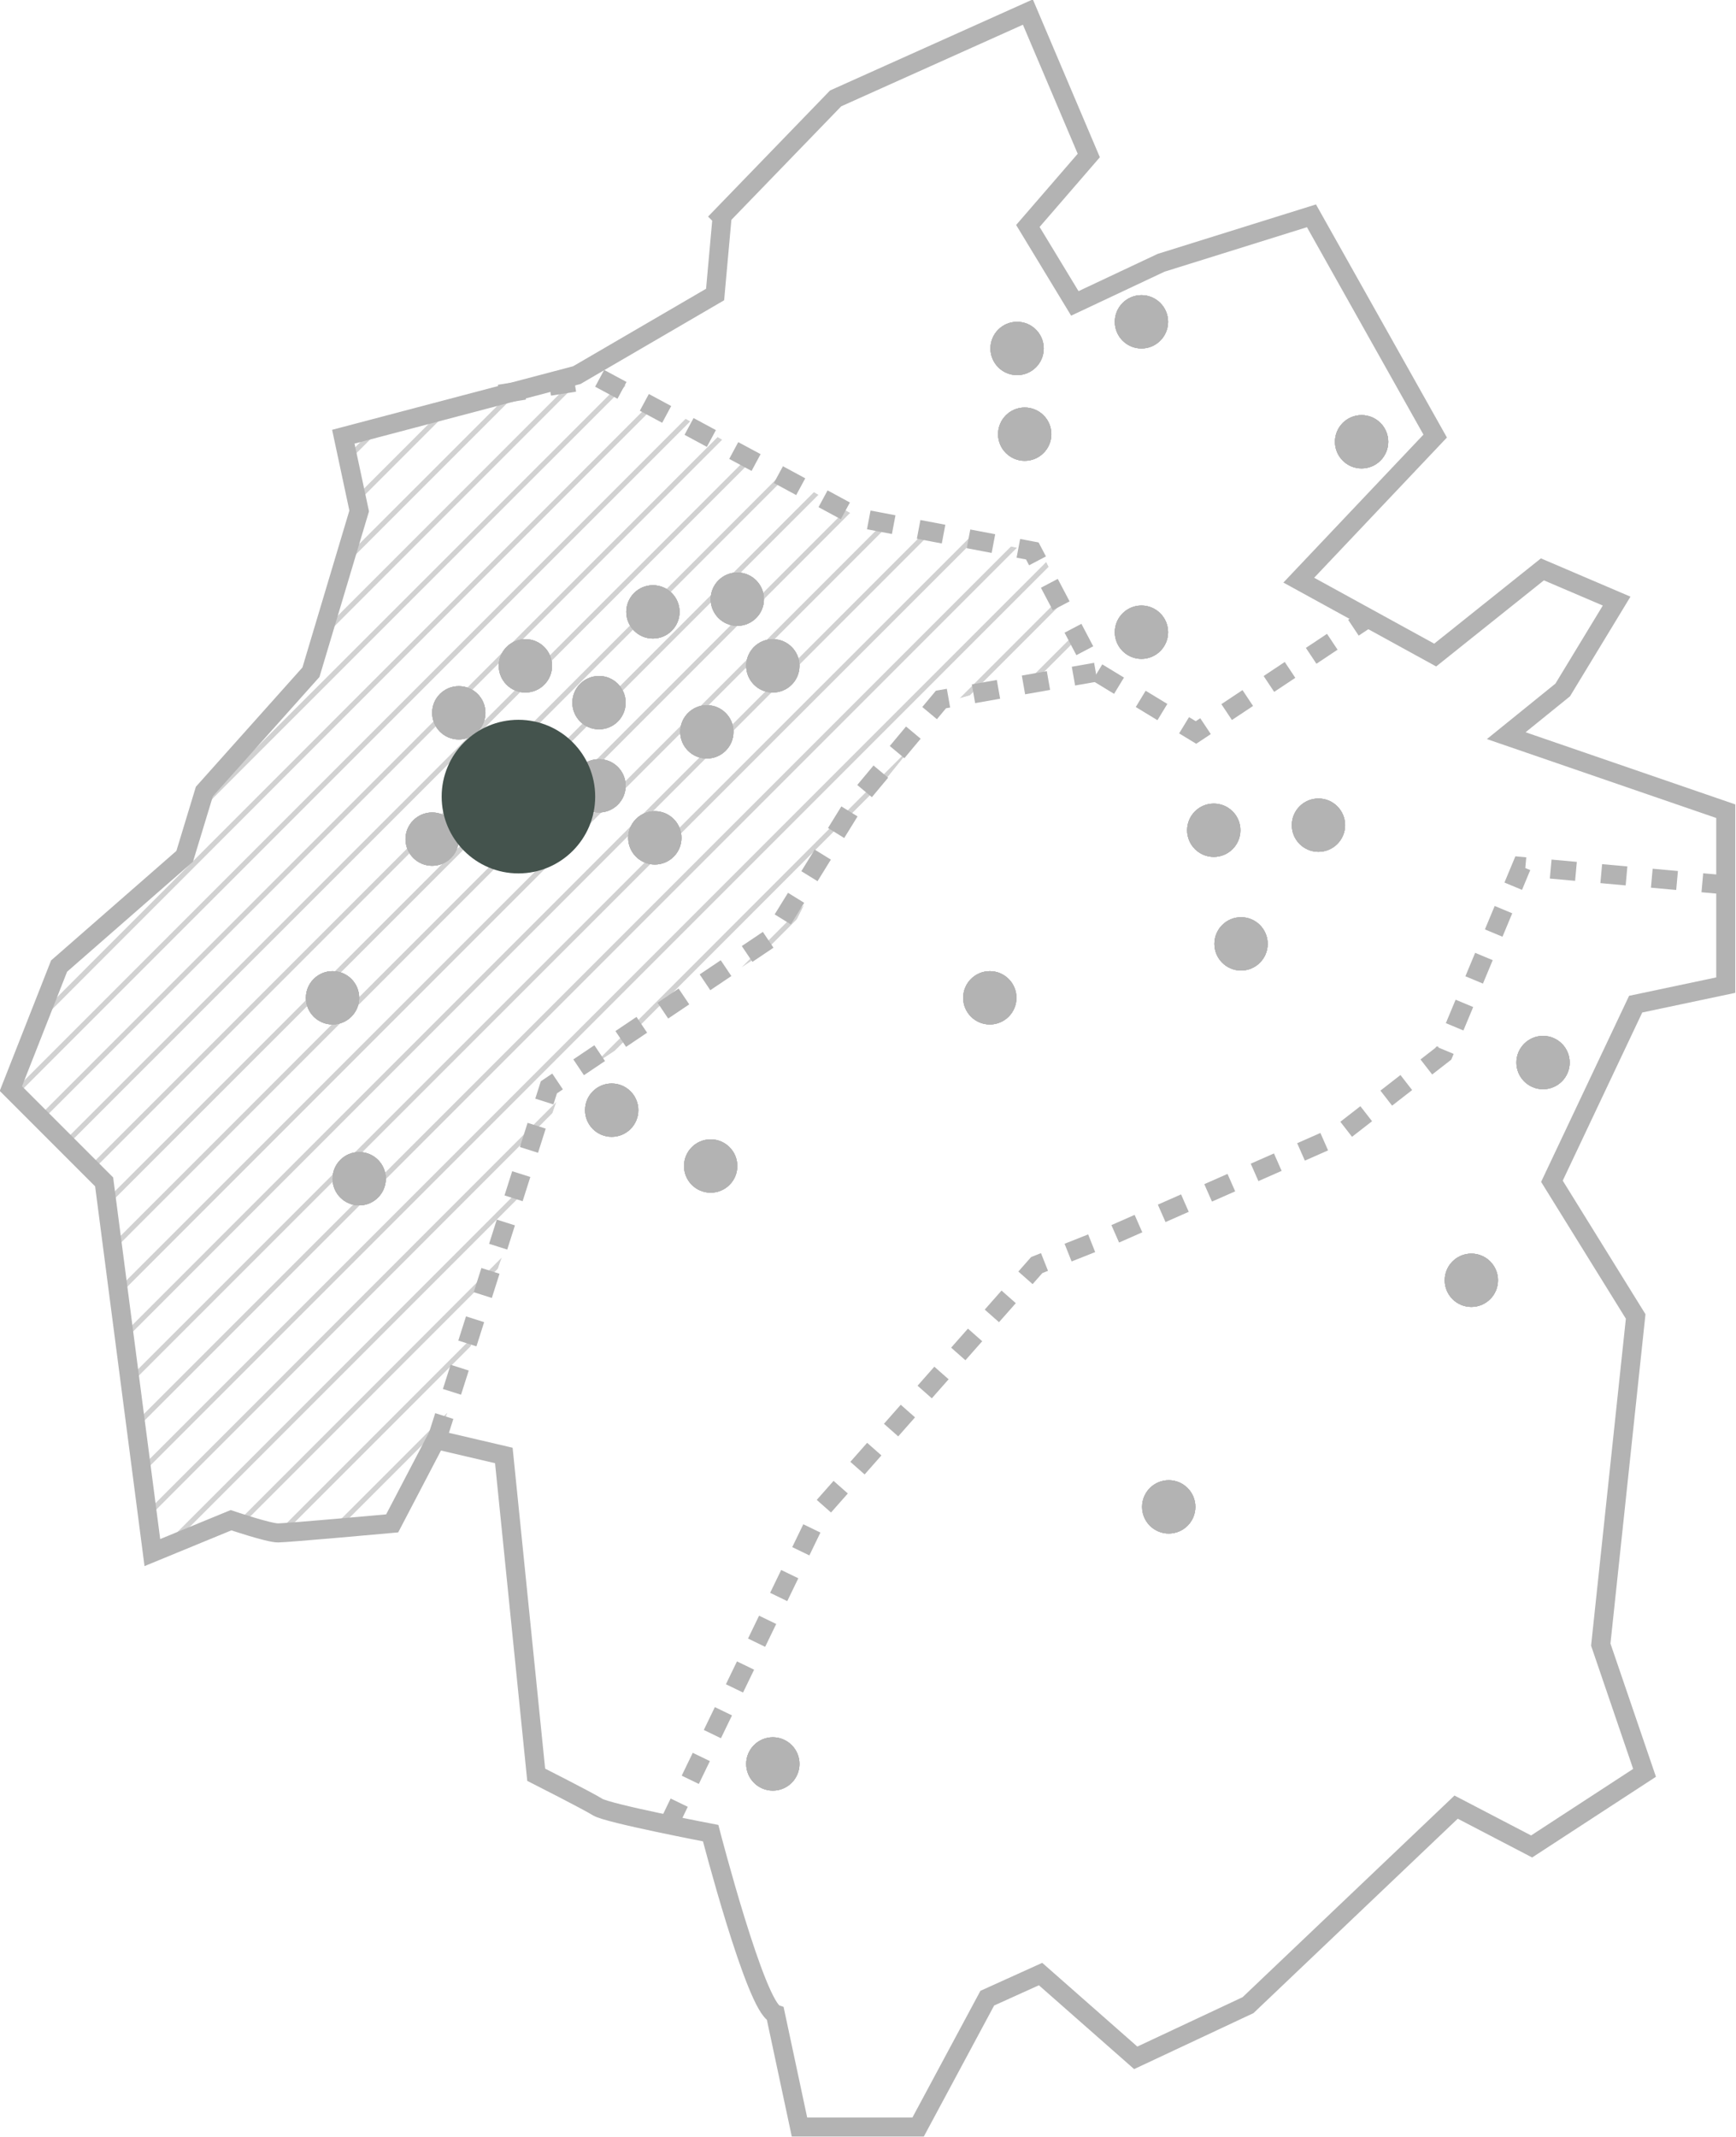 <?xml version="1.0" encoding="UTF-8"?>
<svg xmlns="http://www.w3.org/2000/svg" xmlns:xlink="http://www.w3.org/1999/xlink" version="1.1" width="273.604" height="336.671" viewBox="0 0 273.6 336.7">
  <defs>
    <style>
      .cls-1, .cls-2, .cls-3, .cls-4 {
        fill: none;
      }

      .cls-2 {
        stroke-dasharray: 4;
      }

      .cls-2, .cls-3, .cls-4 {
        stroke: #000;
        stroke-miterlimit: 10;
      }

      .cls-2, .cls-4 {
        stroke-width: 3px;
      }

      .cls-3 {
        stroke-width: .8px;
      }

      .cls-5 {
        fill: #44534d;
      }

      .cls-6 {
        opacity: .6;
      }

      .cls-7 {
        opacity: .3;
      }

      .cls-8 {
        clip-path: url(#clippath);
      }
    </style>
    <clipPath id="clippath">
      <polygon class="cls-1" points="172.5 104.1 164.2 87.1 134 80.8 105.5 64.5 95.4 59 54.7 69.2 57.2 80.8 49.6 106 33 124.6 30 134.7 10.3 151.9 2.8 171 17.4 185.7 24.9 243.6 37.3 238.6 44.6 240.6 62.5 239.1 69.3 226 88.6 171 124.2 147.6 131.8 132.5 149.5 110.5 172.5 104.1"/>
    </clipPath>
  </defs>
  <!-- Generator: Adobe Illustrator 28.7.2, SVG Export Plug-In . SVG Version: 1.2.0 Build 154)  -->
  <g>
    <g id="Layer_1">
      <g id="Group_4563">
        <g id="Group_4552">
          <g id="Group_4543">
            <g id="Group_4450" class="cls-7">
              <g class="cls-8">
                <g id="Group_4129" class="cls-6">
                  <g id="Group_4128">
                    <line id="Line_1886" class="cls-3" x1="22.5" y1="-38.3" x2="-247.3" y2="231.5"/>
                    <line id="Line_1887" class="cls-3" x1="28.5" y1="-36.4" x2="-241.2" y2="233.3"/>
                    <line id="Line_1888" class="cls-3" x1="34.6" y1="-34.5" x2="-235.2" y2="235.2"/>
                    <line id="Line_1889" class="cls-3" x1="40.6" y1="-32.6" x2="-229.1" y2="237.1"/>
                    <line id="Line_1890" class="cls-3" x1="46.7" y1="-30.8" x2="-223.1" y2="239"/>
                    <line id="Line_1891" class="cls-3" x1="52.7" y1="-28.9" x2="-217" y2="240.9"/>
                    <line id="Line_1892" class="cls-3" x1="58.8" y1="-27" x2="-211" y2="242.8"/>
                    <line id="Line_1893" class="cls-3" x1="64.8" y1="-25.1" x2="-204.9" y2="244.6"/>
                    <line id="Line_1894" class="cls-3" x1="70.9" y1="-23.2" x2="-198.9" y2="246.5"/>
                    <line id="Line_1895" class="cls-3" x1="76.9" y1="-21.3" x2="-192.8" y2="248.4"/>
                    <line id="Line_1896" class="cls-3" x1="83" y1="-19.5" x2="-186.8" y2="250.3"/>
                    <line id="Line_1897" class="cls-3" x1="89" y1="-17.6" x2="-180.7" y2="252.2"/>
                    <line id="Line_1898" class="cls-3" x1="95.1" y1="-15.7" x2="-174.7" y2="254.1"/>
                    <line id="Line_1899" class="cls-3" x1="101.1" y1="-13.8" x2="-168.6" y2="255.9"/>
                    <line id="Line_1900" class="cls-3" x1="107.2" y1="-11.9" x2="-162.6" y2="257.8"/>
                    <line id="Line_1901" class="cls-3" x1="113.2" y1="-10" x2="-156.5" y2="259.7"/>
                    <line id="Line_1902" class="cls-3" x1="119.3" y1="-8.2" x2="-150.5" y2="261.6"/>
                    <line id="Line_1903" class="cls-3" x1="125.3" y1="-6.3" x2="-144.4" y2="263.5"/>
                    <line id="Line_1904" class="cls-3" x1="131.4" y1="-4.4" x2="-138.4" y2="265.4"/>
                    <line id="Line_1905" class="cls-3" x1="137.4" y1="-2.5" x2="-132.3" y2="267.2"/>
                    <line id="Line_1906" class="cls-3" x1="143.5" y1="-.6" x2="-126.3" y2="269.1"/>
                    <line id="Line_1907" class="cls-3" x1="149.5" y1="1.3" x2="-120.2" y2="271"/>
                    <line id="Line_1908" class="cls-3" x1="155.6" y1="3.2" x2="-114.2" y2="272.9"/>
                    <line id="Line_1909" class="cls-3" x1="161.6" y1="5" x2="-108.1" y2="274.8"/>
                    <line id="Line_1910" class="cls-3" x1="167.7" y1="6.9" x2="-102.1" y2="276.7"/>
                    <line id="Line_1911" class="cls-3" x1="173.7" y1="8.8" x2="-96" y2="278.6"/>
                    <line id="Line_1912" class="cls-3" x1="179.8" y1="10.7" x2="-90" y2="280.4"/>
                    <line id="Line_1913" class="cls-3" x1="185.8" y1="12.6" x2="-83.9" y2="282.3"/>
                    <line id="Line_1914" class="cls-3" x1="191.9" y1="14.5" x2="-77.9" y2="284.2"/>
                    <line id="Line_1915" class="cls-3" x1="197.9" y1="16.3" x2="-71.8" y2="286.1"/>
                    <line id="Line_1916" class="cls-3" x1="204" y1="18.2" x2="-65.8" y2="288"/>
                    <line id="Line_1917" class="cls-3" x1="210" y1="20.1" x2="-59.7" y2="289.9"/>
                    <line id="Line_1918" class="cls-3" x1="216.1" y1="22" x2="-53.7" y2="291.7"/>
                    <line id="Line_1919" class="cls-3" x1="222.1" y1="23.9" x2="-47.6" y2="293.6"/>
                    <line id="Line_1920" class="cls-3" x1="228.2" y1="25.8" x2="-41.5" y2="295.5"/>
                    <line id="Line_1921" class="cls-3" x1="234.2" y1="27.6" x2="-35.5" y2="297.4"/>
                    <line id="Line_1922" class="cls-3" x1="240.3" y1="29.5" x2="-29.4" y2="299.3"/>
                    <line id="Line_1923" class="cls-3" x1="246.3" y1="31.4" x2="-23.4" y2="301.2"/>
                    <line id="Line_1924" class="cls-3" x1="252.4" y1="33.3" x2="-17.3" y2="303"/>
                    <line id="Line_1925" class="cls-3" x1="258.5" y1="35.2" x2="-11.3" y2="304.9"/>
                    <line id="Line_1926" class="cls-3" x1="264.5" y1="37.1" x2="-5.2" y2="306.8"/>
                    <line id="Line_1927" class="cls-3" x1="270.6" y1="39" x2=".8" y2="308.7"/>
                    <line id="Line_1928" class="cls-3" x1="276.6" y1="40.8" x2="6.9" y2="310.6"/>
                    <line id="Line_1929" class="cls-3" x1="282.7" y1="42.7" x2="12.9" y2="312.5"/>
                    <line id="Line_1930" class="cls-3" x1="288.7" y1="44.6" x2="19" y2="314.4"/>
                    <line id="Line_1931" class="cls-3" x1="294.8" y1="46.5" x2="25" y2="316.2"/>
                    <line id="Line_1932" class="cls-3" x1="300.8" y1="48.4" x2="31.1" y2="318.1"/>
                    <line id="Line_1933" class="cls-3" x1="306.9" y1="50.3" x2="37.1" y2="320"/>
                    <line id="Line_1934" class="cls-3" x1="312.9" y1="52.1" x2="43.2" y2="321.9"/>
                    <line id="Line_1935" class="cls-3" x1="319" y1="54" x2="49.2" y2="323.8"/>
                    <line id="Line_1936" class="cls-3" x1="325" y1="55.9" x2="55.3" y2="325.7"/>
                    <line id="Line_1937" class="cls-3" x1="331.1" y1="57.8" x2="61.3" y2="327.5"/>
                    <line id="Line_1938" class="cls-3" x1="337.1" y1="59.7" x2="67.4" y2="329.4"/>
                    <line id="Line_1939" class="cls-3" x1="343.2" y1="61.6" x2="73.4" y2="331.3"/>
                    <line id="Line_1940" class="cls-3" x1="349.2" y1="63.4" x2="79.5" y2="333.2"/>
                    <line id="Line_1941" class="cls-3" x1="355.3" y1="65.3" x2="85.5" y2="335.1"/>
                    <line id="Line_1942" class="cls-3" x1="361.3" y1="67.2" x2="91.6" y2="337"/>
                    <line id="Line_1943" class="cls-3" x1="367.4" y1="69.1" x2="97.6" y2="338.8"/>
                    <line id="Line_1944" class="cls-3" x1="373.4" y1="71" x2="103.7" y2="340.7"/>
                    <line id="Line_1945" class="cls-3" x1="379.5" y1="72.9" x2="109.7" y2="342.6"/>
                    <line id="Line_1946" class="cls-3" x1="385.5" y1="74.7" x2="115.8" y2="344.5"/>
                    <line id="Line_1947" class="cls-3" x1="391.6" y1="76.6" x2="121.8" y2="346.4"/>
                  </g>
                </g>
              </g>
              <path id="Path_214" class="cls-4" d="M113.8,34.2l-1.1,12.2-21.8,12.7-36.8,9.7,2.5,11.7-7.6,25.4-16.8,18.8-3.1,10.2-19.8,17.3-7.6,19.3,14.7,14.7,7.6,58.4,12.4-5.1s5.9,2,7.4,2,18-1.5,18-1.5l6.9-13.2,10.7,2.5,5.1,50.3s8.1,4.1,9.7,5.1,17.8,4.1,17.8,4.1c0,0,7.1,27.4,10.2,28.5l3.8,17.8h18.7l10.9-20.3,8.4-3.8,15,13.2,17.7-8.3,32.8-31.2,11.9,6.2,17.8-11.6-6.9-20.2,5.5-51.7-13.2-21.3,13.2-27.9,14.2-3v-27.4l-34.6-11.9,8.9-7.2,8.5-14-11.7-5-16.9,13.5-21.5-11.8,21.5-22.7-19.5-34.7-23.7,7.4-13.6,6.4-7.4-12.2,9.6-11.1-9.6-22.6-30.3,13.6-18,18.6Z"/>
              <path id="Path_218" class="cls-2" d="M78.7,62.1l15.8-2.5,24.9,13.4,15.9,8.6,27.4,5.2,10,19,15.8,9.6,27.2-18.1"/>
              <path id="Path_216" class="cls-2" d="M68.8,226.9l17.7-55.6,35.1-23.6,13.1-21.2,13.6-16.3,24.4-4.3"/>
              <path id="Path_215" class="cls-2" d="M105.3,287.6l24.1-49.8,34-38.5,12.1-4.8,35.4-15.6,16.6-12.9,12.3-29.5,32.1,2.9"/>
              <g id="Group_4388">
                <circle id="Ellipse_72" cx="94.4" cy="110.7" r="4.2"/>
                <circle id="Ellipse_73" cx="82.8" cy="104.9" r="4.2"/>
                <circle id="Ellipse_74" cx="72.3" cy="112.3" r="4.2"/>
                <circle id="Ellipse_75" cx="102.9" cy="96.4" r="4.2"/>
                <circle id="Ellipse_76" cx="68.1" cy="132.2" r="4.2"/>
                <circle id="Ellipse_152" cx="52.4" cy="157.2" r="4.2"/>
                <circle id="Ellipse_77" cx="82.8" cy="124.5" r="4.2"/>
                <circle id="Ellipse_78" cx="94.4" cy="123.8" r="4.2"/>
                <circle id="Ellipse_78-2" cx="103.2" cy="132" r="4.2"/>
                <circle id="Ellipse_79" cx="111.4" cy="115.3" r="4.2"/>
                <circle id="Ellipse_80" cx="121.8" cy="104.9" r="4.2"/>
                <circle id="Ellipse_81" cx="116.2" cy="94.4" r="4.2"/>
                <circle id="Ellipse_82" cx="160.3" cy="54.9" r="4.2"/>
                <circle id="Ellipse_83" cx="179.9" cy="50.7" r="4.2"/>
                <circle id="Ellipse_84" cx="179.9" cy="99.6" r="4.2"/>
                <circle id="Ellipse_85" cx="214.6" cy="69.6" r="4.2"/>
                <circle id="Ellipse_86" cx="191.3" cy="130.8" r="4.2"/>
                <circle id="Ellipse_87" cx="207.8" cy="130" r="4.2"/>
                <circle id="Ellipse_89" cx="243.2" cy="167.4" r="4.2"/>
                <circle id="Ellipse_90" cx="156" cy="157.2" r="4.2"/>
                <circle id="Ellipse_91" cx="96.4" cy="174.9" r="4.2"/>
                <circle id="Ellipse_169" cx="112" cy="183.7" r="4.2"/>
                <circle id="Ellipse_93" cx="56.6" cy="185.7" r="4.2"/>
                <circle id="Ellipse_94" cx="184.2" cy="237.4" r="4.2"/>
                <circle id="Ellipse_95" cx="121.8" cy="277.9" r="4.2"/>
                <circle id="Ellipse_96" cx="231.9" cy="201.7" r="4.2"/>
                <circle id="Ellipse_97" cx="161.5" cy="68.4" r="4.2"/>
                <circle id="Ellipse_206" cx="195.6" cy="148.7" r="4.2"/>
              </g>
              <g id="Group_4388-2" data-name="Group_4388">
                <circle id="Ellipse_72-2" data-name="Ellipse_72" cx="94.4" cy="110.7" r="4.2"/>
                <circle id="Ellipse_73-2" data-name="Ellipse_73" cx="82.8" cy="104.9" r="4.2"/>
                <circle id="Ellipse_74-2" data-name="Ellipse_74" cx="72.3" cy="112.3" r="4.2"/>
                <circle id="Ellipse_75-2" data-name="Ellipse_75" cx="102.9" cy="96.4" r="4.2"/>
                <circle id="Ellipse_76-2" data-name="Ellipse_76" cx="68.1" cy="132.2" r="4.2"/>
                <circle id="Ellipse_152-2" data-name="Ellipse_152" cx="52.4" cy="157.2" r="4.2"/>
                <circle id="Ellipse_77-2" data-name="Ellipse_77" cx="82.8" cy="124.5" r="4.2"/>
                <circle id="Ellipse_78-2" data-name="Ellipse_78" cx="94.4" cy="123.8" r="4.2"/>
                <circle id="Ellipse_78-2-2" data-name="Ellipse_78-2" cx="103.2" cy="132" r="4.2"/>
                <circle id="Ellipse_79-2" data-name="Ellipse_79" cx="111.4" cy="115.3" r="4.2"/>
                <circle id="Ellipse_80-2" data-name="Ellipse_80" cx="121.8" cy="104.9" r="4.2"/>
                <circle id="Ellipse_81-2" data-name="Ellipse_81" cx="116.2" cy="94.4" r="4.2"/>
                <circle id="Ellipse_82-2" data-name="Ellipse_82" cx="160.3" cy="54.9" r="4.2"/>
                <circle id="Ellipse_83-2" data-name="Ellipse_83" cx="179.9" cy="50.7" r="4.2"/>
                <circle id="Ellipse_84-2" data-name="Ellipse_84" cx="179.9" cy="99.6" r="4.2"/>
                <circle id="Ellipse_85-2" data-name="Ellipse_85" cx="214.6" cy="69.6" r="4.2"/>
                <circle id="Ellipse_86-2" data-name="Ellipse_86" cx="191.3" cy="130.8" r="4.2"/>
                <circle id="Ellipse_87-2" data-name="Ellipse_87" cx="207.8" cy="130" r="4.2"/>
                <circle id="Ellipse_89-2" data-name="Ellipse_89" cx="243.2" cy="167.4" r="4.2"/>
                <circle id="Ellipse_90-2" data-name="Ellipse_90" cx="156" cy="157.2" r="4.2"/>
                <circle id="Ellipse_91-2" data-name="Ellipse_91" cx="96.4" cy="174.9" r="4.2"/>
                <circle id="Ellipse_169-2" data-name="Ellipse_169" cx="112" cy="183.7" r="4.2"/>
                <circle id="Ellipse_93-2" data-name="Ellipse_93" cx="56.6" cy="185.7" r="4.2"/>
                <circle id="Ellipse_94-2" data-name="Ellipse_94" cx="184.2" cy="237.4" r="4.2"/>
                <circle id="Ellipse_95-2" data-name="Ellipse_95" cx="121.8" cy="277.9" r="4.2"/>
                <circle id="Ellipse_96-2" data-name="Ellipse_96" cx="231.9" cy="201.7" r="4.2"/>
                <circle id="Ellipse_97-2" data-name="Ellipse_97" cx="161.5" cy="68.4" r="4.2"/>
                <circle id="Ellipse_206-2" data-name="Ellipse_206" cx="195.6" cy="148.7" r="4.2"/>
              </g>
              <g id="Group_4388-3" data-name="Group_4388">
                <circle id="Ellipse_72-3" data-name="Ellipse_72" cx="94.4" cy="110.7" r="4.2"/>
                <circle id="Ellipse_73-3" data-name="Ellipse_73" cx="82.8" cy="104.9" r="4.2"/>
                <circle id="Ellipse_74-3" data-name="Ellipse_74" cx="72.3" cy="112.3" r="4.2"/>
                <circle id="Ellipse_75-3" data-name="Ellipse_75" cx="102.9" cy="96.4" r="4.2"/>
                <circle id="Ellipse_76-3" data-name="Ellipse_76" cx="68.1" cy="132.2" r="4.2"/>
                <circle id="Ellipse_152-3" data-name="Ellipse_152" cx="52.4" cy="157.2" r="4.2"/>
                <circle id="Ellipse_77-3" data-name="Ellipse_77" cx="82.8" cy="124.5" r="4.2"/>
                <circle id="Ellipse_78-3" data-name="Ellipse_78" cx="94.4" cy="123.8" r="4.2"/>
                <circle id="Ellipse_78-2-3" data-name="Ellipse_78-2" cx="103.2" cy="132" r="4.2"/>
                <circle id="Ellipse_79-3" data-name="Ellipse_79" cx="111.4" cy="115.3" r="4.2"/>
                <circle id="Ellipse_80-3" data-name="Ellipse_80" cx="121.8" cy="104.9" r="4.2"/>
                <circle id="Ellipse_81-3" data-name="Ellipse_81" cx="116.2" cy="94.4" r="4.2"/>
                <circle id="Ellipse_82-3" data-name="Ellipse_82" cx="160.3" cy="54.9" r="4.2"/>
                <circle id="Ellipse_83-3" data-name="Ellipse_83" cx="179.9" cy="50.7" r="4.2"/>
                <circle id="Ellipse_84-3" data-name="Ellipse_84" cx="179.9" cy="99.6" r="4.2"/>
                <circle id="Ellipse_85-3" data-name="Ellipse_85" cx="214.6" cy="69.6" r="4.2"/>
                <circle id="Ellipse_86-3" data-name="Ellipse_86" cx="191.3" cy="130.8" r="4.2"/>
                <circle id="Ellipse_87-3" data-name="Ellipse_87" cx="207.8" cy="130" r="4.2"/>
                <circle id="Ellipse_89-3" data-name="Ellipse_89" cx="243.2" cy="167.4" r="4.2"/>
                <circle id="Ellipse_90-3" data-name="Ellipse_90" cx="156" cy="157.2" r="4.2"/>
                <circle id="Ellipse_91-3" data-name="Ellipse_91" cx="96.4" cy="174.9" r="4.2"/>
                <circle id="Ellipse_169-3" data-name="Ellipse_169" cx="112" cy="183.7" r="4.2"/>
                <circle id="Ellipse_93-3" data-name="Ellipse_93" cx="56.6" cy="185.7" r="4.2"/>
                <circle id="Ellipse_94-3" data-name="Ellipse_94" cx="184.2" cy="237.4" r="4.2"/>
                <circle id="Ellipse_95-3" data-name="Ellipse_95" cx="121.8" cy="277.9" r="4.2"/>
                <circle id="Ellipse_96-3" data-name="Ellipse_96" cx="231.9" cy="201.7" r="4.2"/>
                <circle id="Ellipse_97-3" data-name="Ellipse_97" cx="161.5" cy="68.4" r="4.2"/>
                <circle id="Ellipse_206-3" data-name="Ellipse_206" cx="195.6" cy="148.7" r="4.2"/>
              </g>
              <g id="Group_4388-4" data-name="Group_4388">
                <circle id="Ellipse_72-4" data-name="Ellipse_72" cx="94.4" cy="110.7" r="4.2"/>
                <circle id="Ellipse_73-4" data-name="Ellipse_73" cx="82.8" cy="104.9" r="4.2"/>
                <circle id="Ellipse_74-4" data-name="Ellipse_74" cx="72.3" cy="112.3" r="4.2"/>
                <circle id="Ellipse_75-4" data-name="Ellipse_75" cx="102.9" cy="96.4" r="4.2"/>
                <circle id="Ellipse_76-4" data-name="Ellipse_76" cx="68.1" cy="132.2" r="4.2"/>
                <circle id="Ellipse_152-4" data-name="Ellipse_152" cx="52.4" cy="157.2" r="4.2"/>
                <circle id="Ellipse_77-4" data-name="Ellipse_77" cx="82.8" cy="124.5" r="4.2"/>
                <circle id="Ellipse_78-4" data-name="Ellipse_78" cx="94.4" cy="123.8" r="4.2"/>
                <circle id="Ellipse_78-2-4" data-name="Ellipse_78-2" cx="103.2" cy="132" r="4.2"/>
                <circle id="Ellipse_79-4" data-name="Ellipse_79" cx="111.4" cy="115.3" r="4.2"/>
                <circle id="Ellipse_80-4" data-name="Ellipse_80" cx="121.8" cy="104.9" r="4.2"/>
                <circle id="Ellipse_81-4" data-name="Ellipse_81" cx="116.2" cy="94.4" r="4.2"/>
                <circle id="Ellipse_82-4" data-name="Ellipse_82" cx="160.3" cy="54.9" r="4.2"/>
                <circle id="Ellipse_83-4" data-name="Ellipse_83" cx="179.9" cy="50.7" r="4.2"/>
                <circle id="Ellipse_84-4" data-name="Ellipse_84" cx="179.9" cy="99.6" r="4.2"/>
                <circle id="Ellipse_85-4" data-name="Ellipse_85" cx="214.6" cy="69.6" r="4.2"/>
                <circle id="Ellipse_86-4" data-name="Ellipse_86" cx="191.3" cy="130.8" r="4.2"/>
                <circle id="Ellipse_87-4" data-name="Ellipse_87" cx="207.8" cy="130" r="4.2"/>
                <circle id="Ellipse_89-4" data-name="Ellipse_89" cx="243.2" cy="167.4" r="4.2"/>
                <circle id="Ellipse_90-4" data-name="Ellipse_90" cx="156" cy="157.2" r="4.2"/>
                <circle id="Ellipse_91-4" data-name="Ellipse_91" cx="96.4" cy="174.9" r="4.2"/>
                <circle id="Ellipse_169-4" data-name="Ellipse_169" cx="112" cy="183.7" r="4.2"/>
                <circle id="Ellipse_93-4" data-name="Ellipse_93" cx="56.6" cy="185.7" r="4.2"/>
                <circle id="Ellipse_94-4" data-name="Ellipse_94" cx="184.2" cy="237.4" r="4.2"/>
                <circle id="Ellipse_95-4" data-name="Ellipse_95" cx="121.8" cy="277.9" r="4.2"/>
                <circle id="Ellipse_96-4" data-name="Ellipse_96" cx="231.9" cy="201.7" r="4.2"/>
                <circle id="Ellipse_97-4" data-name="Ellipse_97" cx="161.5" cy="68.4" r="4.2"/>
                <circle id="Ellipse_206-4" data-name="Ellipse_206" cx="195.6" cy="148.7" r="4.2"/>
              </g>
            </g>
            <circle id="Ellipse_215" class="cls-5" cx="81.7" cy="125.5" r="12.1"/>
          </g>
        </g>
      </g>
    </g>
  </g>
</svg>